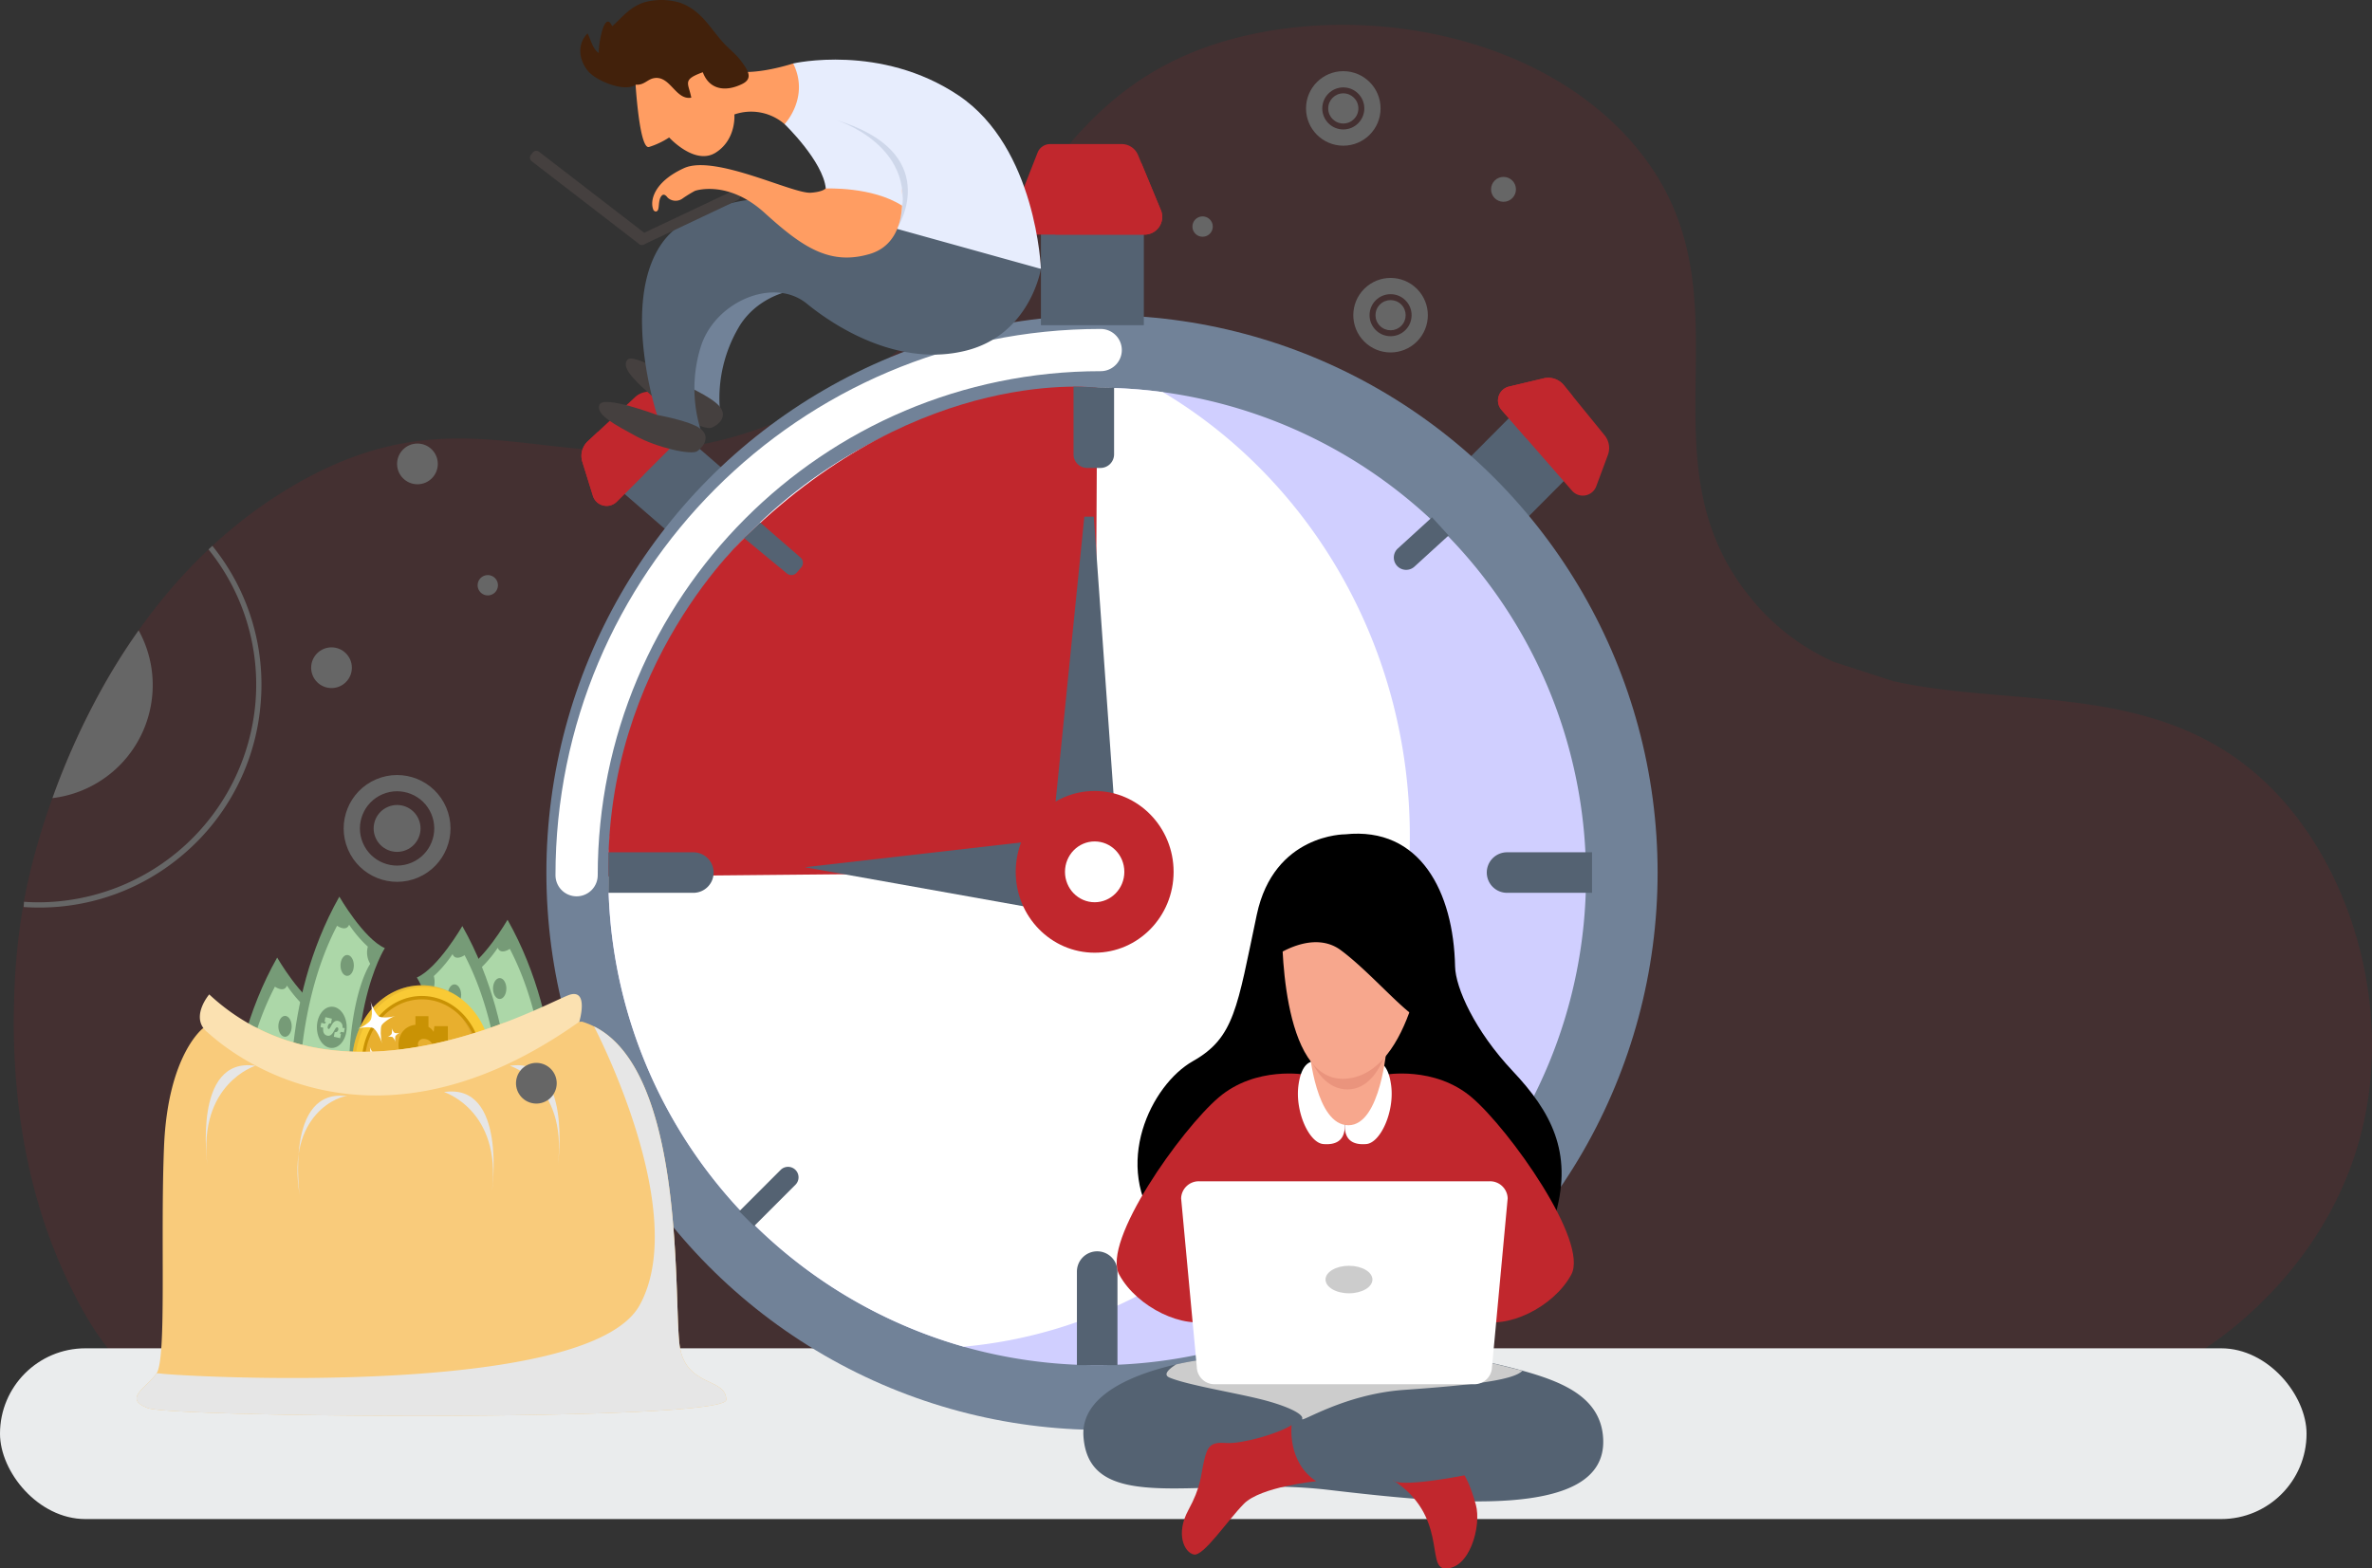 <svg xmlns="http://www.w3.org/2000/svg" width="730.012" height="482.825" viewBox="0 0 730.012 482.825">
  <rect x="0" y="0" width="730.012" height="482.825" fill="#333333" stroke="none"/>
  <defs>
    <style>
      .cls-1 {
        fill: #de1820;
        opacity: 0.1;
      }

      .cls-2 {
        fill: #eaeced;
      }

      .cls-3 {
        fill: #546272;
      }

      .cls-4 {
        fill: #c1272d;
      }

      .cls-5 {
        fill: #718298;
      }

      .cls-6 {
        fill: #d0cfff;
      }

      .cls-7 {
        fill: #fff;
      }

      .cls-8 {
        fill: #6a35c2;
      }

      .cls-21, .cls-9 {
        fill: none;
        stroke-miterlimit: 10;
      }

      .cls-9 {
        stroke: #fff;
        stroke-linecap: round;
        stroke-width: 13px;
      }

      .cls-10 {
        fill: #f9cb7b;
      }

      .cls-11 {
        fill: #e0ad63;
      }

      .cls-12 {
        fill: #acd7a8;
      }

      .cls-13 {
        fill: #769b77;
      }

      .cls-14 {
        fill: #f9ca35;
      }

      .cls-15 {
        fill: #c99204;
      }

      .cls-16 {
        fill: #b78523;
        opacity: 0.2;
      }

      .cls-16, .cls-19, .cls-22 {
        mix-blend-mode: multiply;
      }

      .cls-16, .cls-19, .cls-20, .cls-21, .cls-22 {
        isolation: isolate;
      }

      .cls-17 {
        fill: #e8af2e;
      }

      .cls-18 {
        fill: #fbe1b1;
      }

      .cls-19 {
        fill: #e6e6e6;
      }

      .cls-20 {
        fill: #666;
      }

      .cls-20, .cls-21 {
        mix-blend-mode: screen;
      }

      .cls-21 {
        stroke: #666;
        stroke-width: 5px;
      }

      .cls-22, .cls-25 {
        fill: #ccc;
      }

      .cls-23 {
        fill: #f7a78d;
      }

      .cls-24 {
        fill: #ea947d;
      }

      .cls-26 {
        fill: #45403f;
      }

      .cls-27 {
        fill: #e7edfd;
      }

      .cls-28 {
        fill: #ced7ea;
      }

      .cls-29 {
        fill: #ff9d62;
      }

      .cls-30 {
        fill: #42210b;
      }
    </style>
  </defs>
  <g id="组_267" data-name="组 267" transform="translate(1259.839 -267.858)">
    <path id="路径_1310" data-name="路径 1310" class="cls-1" d="M-695.315,471.706l-.013,0a68.953,68.953,0,0,1-26.027-20.147c-35.277-43.88,3.094-94.487-36-139.615-28.931-33.395-82.237-42.958-122.81-32.131-68.353,18.23-62.7,84.213-136.573,116.341-65.542,28.511-93.734-13.1-152.458,21.056a142.879,142.879,0,0,0-25.255,18.741q-.6.548-1.184,1.109a159.165,159.165,0,0,0-12.414,13.145c-3.252,3.853-6.278,7.787-9.09,11.757a195.229,195.229,0,0,0-11.057,17.522,226.7,226.7,0,0,0-15.475,34.123,213.279,213.279,0,0,0-7.794,26.823q-.131.591-.223,1.031a197.3,197.3,0,0,0-3.782,34.7c-.656,22.727,1.817,53.553,15.046,82.887,5.15,11.412,11.312,22.608,20.283,31.042,15.036,14.144,35.982,18.828,56.02,21.65,34.481,4.859,73.263-2.347,106.371,6.282,35.034,9.136,64.039,12.838,100.771,9.527,83.173-7.5,151.008-31.015,234.215-34.2,79.225-3.032,105.014,14.933,143.239-11.441,8.066-5.564,39.386-28.763,47.679-70.79,6.466-32.759-2.713-68.582-22.233-93.074-21.918-27.5-50.313-32.474-78.7-35.125-.65-.062-1.293-.119-1.94-.181l-3.834-.339c-4.06-.346-8.108-.676-12.132-1.042-.68-.065-1.358-.126-2.037-.19-7.283-.7-14.463-1.558-21.421-2.935-.5-.1-1-.2-1.493-.308-.534-.109-1.064-.226-1.594-.345h0Z" transform="translate(-0.033 -0.06)"/>
    <rect id="矩形_64" data-name="矩形 64" class="cls-2" width="709.871" height="52.564" rx="26.282" transform="translate(-1259.839 682.913)"/>
    <g id="组_238" data-name="组 238" transform="translate(-1091.681 312.207)">
      <g id="组_236" data-name="组 236" transform="translate(10.784 76.242)">
        <rect id="矩形_65" data-name="矩形 65" class="cls-3" width="25.636" height="21.773" transform="matrix(0.655, -0.755, 0.755, 0.655, 10.918, 29.414)"/>
        <path id="路径_1311" data-name="路径 1311" class="cls-4" d="M-1045.3,399.907l-15.045,15.045-8.292,8.292a4.413,4.413,0,0,1-7.333-1.813l-3.251-10.46a6.181,6.181,0,0,1,1.682-6.344l3.147-2.936,11.4-10.641a6.172,6.172,0,0,1,5.961-1.41l9.859,2.916A4.412,4.412,0,0,1-1045.3,399.907Z" transform="translate(1079.502 -389.389)"/>
        <path id="路径_1312" data-name="路径 1312" class="cls-4" d="M-1060.348,415.048l-8.292,8.292a4.413,4.413,0,0,1-7.333-1.813l-3.251-10.46a6.181,6.181,0,0,1,1.682-6.344l3.147-2.936C-1070.3,405.644-1064.569,411.057-1060.348,415.048Z" transform="translate(1079.502 -389.485)"/>
      </g>
      <g id="组_237" data-name="组 237" transform="translate(283.029 71.949)">
        <rect id="矩形_66" data-name="矩形 66" class="cls-3" width="25.636" height="21.773" transform="translate(15.355 10.251) rotate(44.848)"/>
        <path id="路径_1313" data-name="路径 1313" class="cls-4" d="M-772.436,419.823l-13.987-16.032-7.71-8.836a4.413,4.413,0,0,1,2.306-7.193l10.657-2.533a6.181,6.181,0,0,1,6.214,2.109l2.716,3.34,9.842,12.1a6.172,6.172,0,0,1,1,6.042l-3.58,9.638A4.411,4.411,0,0,1-772.436,419.823Z" transform="translate(805.06 -385.062)"/>
        <path id="路径_1314" data-name="路径 1314" class="cls-4" d="M-786.423,403.791l-7.71-8.836a4.413,4.413,0,0,1,2.306-7.193l10.657-2.533a6.181,6.181,0,0,1,6.214,2.109l2.716,3.34C-776.365,394.5-782.155,399.851-786.423,403.791Z" transform="translate(805.06 -385.062)"/>
      </g>
      <ellipse id="椭圆_19" data-name="椭圆 19" class="cls-5" cx="170.995" cy="171.577" rx="170.995" ry="171.577" transform="translate(0 52.675)"/>
      <path id="路径_1315" data-name="路径 1315" class="cls-6" d="M-770.264,538.586A150.443,150.443,0,0,1-920.705,689.027a150.425,150.425,0,0,1-41.1-5.685,150.5,150.5,0,0,1-109.342-144.756A150.441,150.441,0,0,1-920.705,388.145a151.3,151.3,0,0,1,20.206,1.349A150.467,150.467,0,0,1-770.264,538.586Z" transform="translate(1090.222 -313.137)"/>
      <path id="路径_1316" data-name="路径 1316" class="cls-7" d="M-824.482,526.414c0,82.37-60.38,149.972-137.323,156.928a150.5,150.5,0,0,1-109.342-144.756A150.441,150.441,0,0,1-920.705,388.145a151.3,151.3,0,0,1,20.206,1.349C-855.094,416.606-824.482,467.767-824.482,526.414Z" transform="translate(1090.222 -313.137)"/>
      <path id="路径_1317" data-name="路径 1317" class="cls-4" d="M-1071.147,538.583l149.663-1.417.779-149.024s-53.784-7.177-107.8,45.505C-1028.506,433.648-1072.251,472.89-1071.147,538.583Z" transform="translate(1090.222 -313.135)"/>
      <path id="路径_1318" data-name="路径 1318" class="cls-3" d="M-918.587,412.837h-4.094a4.193,4.193,0,0,1-4.192-4.193v-20.83l12.479.328v20.5A4.193,4.193,0,0,1-918.587,412.837Z" transform="translate(1089.107 -313.135)"/>
      <path id="矩形_67" data-name="矩形 67" class="cls-3" d="M0,0H7.576a0,0,0,0,1,0,0V14.233a3.788,3.788,0,0,1-3.788,3.788h0A3.788,3.788,0,0,1,0,14.233V0A0,0,0,0,1,0,0Z" transform="translate(272.559 114.892) rotate(47.616)"/>
      <path id="矩形_68" data-name="矩形 68" class="cls-8" d="M0,0H7.576a0,0,0,0,1,0,0V23.03a3.788,3.788,0,0,1-3.788,3.788h0A3.788,3.788,0,0,1,0,23.03V0A0,0,0,0,1,0,0Z" transform="translate(281.079 331.788) rotate(135)"/>
      <path id="矩形_69" data-name="矩形 69" class="cls-3" d="M0,0H12.479a0,0,0,0,1,0,0V26.154a6.24,6.24,0,0,1-6.24,6.24h0A6.24,6.24,0,0,1,0,26.154V0A0,0,0,0,1,0,0Z" transform="translate(321.811 218.013) rotate(90)"/>
      <path id="矩形_70" data-name="矩形 70" class="cls-3" d="M0,0H12.479a0,0,0,0,1,0,0V26.154a6.24,6.24,0,0,1-6.24,6.24h0A6.24,6.24,0,0,1,0,26.154V0A0,0,0,0,1,0,0Z" transform="translate(19.075 230.492) rotate(-90)"/>
      <path id="路径_1319" data-name="路径 1319" class="cls-3" d="M-1011.473,443.79l-1.388,1.6a2.168,2.168,0,0,1-3.06.216l-13.113-10.828,4.923-4.829,12.422,10.78A2.17,2.17,0,0,1-1011.473,443.79Z" transform="translate(1089.896 -313.461)"/>
      <path id="矩形_71" data-name="矩形 71" class="cls-3" d="M0,0H6.457a0,0,0,0,1,0,0V18.015a3.229,3.229,0,0,1-3.229,3.229h0A3.229,3.229,0,0,1,0,18.015V0A0,0,0,0,1,0,0Z" transform="translate(63.918 333.093) rotate(-135)"/>
      <path id="矩形_72" data-name="矩形 72" class="cls-3" d="M0,0H12.479a0,0,0,0,1,0,0V28.8a6.24,6.24,0,0,1-6.24,6.24h0A6.24,6.24,0,0,1,0,28.8V0A0,0,0,0,1,0,0Z" transform="translate(175.755 375.89) rotate(-180)"/>
      <rect id="矩形_73" data-name="矩形 73" class="cls-3" width="31.67" height="31.67" transform="translate(152.203 24.088)"/>
      <path id="路径_1320" data-name="路径 1320" class="cls-4" d="M-905.177,340.431h-36.693a4.178,4.178,0,0,1-3.89-5.7l7.668-19.528a4.175,4.175,0,0,1,3.887-2.648h21.994a5.448,5.448,0,0,1,5.038,3.366l1.023,2.467,6.011,14.508A5.451,5.451,0,0,1-905.177,340.431Z" transform="translate(1089.255 -312.553)"/>
      <path id="路径_1321" data-name="路径 1321" class="cls-4" d="M-905.073,340.476h-27.515c10.695-6.007,20.735-15.81,26.541-22.045l6.011,14.508A5.451,5.451,0,0,1-905.073,340.476Z" transform="translate(1089.151 -312.598)"/>
      <path id="路径_1322" data-name="路径 1322" class="cls-9" d="M-1081,538.118c0-89.282,72.217-161.66,161.3-161.66" transform="translate(1090.298 -313.047)"/>
      <path id="路径_1323" data-name="路径 1323" class="cls-3" d="M-932.432,515.843l8.834-87.692h2.921l6.24,87.692Z" transform="translate(1089.15 -313.447)"/>
      <path id="路径_1324" data-name="路径 1324" class="cls-3" d="M-940.927,528.9l-69.3,7.934,69.3,12.379Z" transform="translate(1089.751 -314.226)"/>
      <ellipse id="椭圆_20" data-name="椭圆 20" class="cls-4" cx="24.295" cy="24.893" rx="24.295" ry="24.893" transform="translate(144.443 199.14)"/>
      <ellipse id="椭圆_21" data-name="椭圆 21" class="cls-7" cx="9.135" cy="9.36" rx="9.135" ry="9.36" transform="translate(159.603 214.672)"/>
    </g>
    <g id="组_257" data-name="组 257" transform="translate(-1217.797 543.879)">
      <g id="组_239" data-name="组 239" transform="translate(19.295 43.727)">
        <path id="路径_1325" data-name="路径 1325" class="cls-10" d="M-1087.292,591.933l-7.845,9.2s-92.164.969-92.744.969-10.144-10.344-10.144-10.344S-1099.445,587.908-1087.292,591.933Z" transform="translate(1198.024 -590.096)"/>
        <path id="路径_1326" data-name="路径 1326" class="cls-11" d="M-1088.718,599.566s-80.281,29.419-102.888,6.466l-.869-5.5s97.092-3.556,97.961-3.556S-1088.718,599.566-1088.718,599.566Z" transform="translate(1197.981 -590.15)"/>
      </g>
      <g id="组_249" data-name="组 249" transform="translate(28.28)">
        <g id="组_240" data-name="组 240" transform="translate(19.267 43.168)">
          <path id="路径_1327" data-name="路径 1327" class="cls-12" d="M-1130.439,613.8s-11.842,3.83-16.578,2.905c0,0,4.736,10.567,22.734,18.1C-1124.283,634.8-1130.322,624.5-1130.439,613.8Z" transform="translate(1169.379 -589.721)"/>
          <path id="路径_1328" data-name="路径 1328" class="cls-13" d="M-1137.246,616.445c1.3,3.282,5.267,3.3,5.267,3.3,1.243,2.18,2.486,7.528,2.486,7.528a7.784,7.784,0,0,0-2.016,1.8c-2.2-1.111-9.031-4.806-11.759-9.04-1.26-1.957-2.229-2.262-2.946-1.9.092.148.2.308.31.477.02.03.039.063.061.092.1.154.213.314.331.481.019.027.036.054.057.079.285.4.613.841.992,1.315l.028.035c.181.225.373.457.575.7.019.022.036.044.055.064a46.393,46.393,0,0,0,12.83,10.183l0-.006c1.464.82,3.048,1.627,4.765,2.41l.143.066q.869.393,1.783.777s-6.039-10.3-6.156-21l-.036.013a.049.049,0,0,0-.017,0c-.022.007-.048.014-.084.027h0c-1.335.423-12,3.726-16.438,2.861C-1145.99,618.892-1139.923,617.279-1137.246,616.445Z" transform="translate(1169.379 -589.721)"/>
          <path id="路径_1329" data-name="路径 1329" class="cls-13" d="M-1169.553,589.732l23.089-.2s-7.993,15.652,3.021,30.313C-1143.443,619.846-1167.955,620.043-1169.553,589.732Z" transform="translate(1169.553 -589.533)"/>
          <path id="路径_1330" data-name="路径 1330" class="cls-12" d="M-1151.3,596.882c-2.131-1.452-2.6-4.755-2.6-4.755-2.367.4-10.3-.133-10.3-.133-.59,3.962-2.959,4.1-2.959,4.1,1.6,10.109,7.666,16.883,13.113,21.059a27.64,27.64,0,0,0,8.543,2.556C-1152.838,603.74-1151.3,596.882-1151.3,596.882Z" transform="translate(1169.535 -589.552)"/>
          <path id="路径_1331" data-name="路径 1331" class="cls-13" d="M-1157.305,600.824a2.88,2.88,0,0,1-2.783,2.972,2.881,2.881,0,0,1-2.781-2.972,2.882,2.882,0,0,1,2.781-2.973A2.881,2.881,0,0,1-1157.305,600.824Z" transform="translate(1169.501 -589.597)"/>
          <path id="路径_1332" data-name="路径 1332" class="cls-13" d="M-1145.587,619.492a11.689,11.689,0,0,0-5.578-5.342s-7.765-2.379-1.459,3.773a27.687,27.687,0,0,0,7.208,1.951C-1145.475,619.744-1145.529,619.62-1145.587,619.492Z" transform="translate(1169.441 -589.72)"/>
        </g>
        <g id="组_242" data-name="组 242" transform="translate(0 18.751)">
          <path id="路径_1333" data-name="路径 1333" class="cls-13" d="M-1188.58,634.214s-4.143-36.073,14.591-69.288c0,0,7.495,12.977,14,15.838,0,0-14.394,22.434-5.916,69.068C-1165.9,649.832-1181.184,642.9-1188.58,634.214Z" transform="translate(1188.97 -564.926)"/>
          <path id="路径_1334" data-name="路径 1334" class="cls-12" d="M-1182.645,636.316s1.922-8.084-3.7-10.064c0,0-.591-28.87,11.684-52.3,0,0,2.809,1.98,3.7-.329a38.357,38.357,0,0,0,5.769,6.763,6.728,6.728,0,0,0,.739,5.28s-9.465,13.2-5.768,53.286c0,0-4.584-1.32-5.62,2.805C-1175.842,641.76-1180.723,638.79-1182.645,636.316Z" transform="translate(1188.949 -564.993)"/>
          <path id="路径_1335" data-name="路径 1335" class="cls-13" d="M-1173.724,628.021c0,2.688-1.39,4.866-3.107,4.866s-3.106-2.178-3.106-4.866,1.39-4.867,3.106-4.867S-1173.724,625.332-1173.724,628.021Z" transform="translate(1188.9 -565.376)"/>
          <path id="路径_1336" data-name="路径 1336" class="cls-13" d="M-1171.658,605.415c0,3.509-2.051,6.352-4.584,6.352s-4.584-2.843-4.584-6.352,2.051-6.352,4.584-6.352S-1171.658,601.907-1171.658,605.415Z" transform="translate(1188.907 -565.19)"/>
          <path id="路径_1337" data-name="路径 1337" class="cls-13" d="M-1169.4,586.236c0,1.777-.918,3.217-2.054,3.217s-2.053-1.44-2.053-3.217.919-3.217,2.053-3.217S-1169.4,584.459-1169.4,586.236Z" transform="translate(1188.85 -565.066)"/>
          <g id="组_241" data-name="组 241" transform="translate(9.184 37.11)">
            <path id="路径_1338" data-name="路径 1338" class="cls-12" d="M-1172.5,607.027l-.865-.2a1.107,1.107,0,0,1-.5.425l.453.182-.249,1.355-1.949-.448.264-1.43a.9.9,0,0,0,1.114-.818c.043-.232-.041-.58-.323-.646-.816-.187-1.211,2.984-3.066,2.558-1.215-.281-1.393-1.481-1.231-2.442l-.858-.2.242-1.311,1.091.251a2.566,2.566,0,0,1,.4-.411l-.479-.218.251-1.355,2.005.462-.269,1.458c-.667-.154-.925.59-1.008.94-.049.268-.058.693.283.772.617.141,1.066-2.9,2.93-2.473a1.792,1.792,0,0,1,1.318,2.073l.7.162Z" transform="translate(1179.714 -602.325)"/>
          </g>
        </g>
        <g id="组_244" data-name="组 244" transform="translate(19.128)">
          <path id="路径_1339" data-name="路径 1339" class="cls-13" d="M-1169.3,615.318s-4.142-36.074,14.592-69.289c0,0,7.495,12.977,14,15.838,0,0-14.395,22.435-5.916,69.069C-1146.625,630.936-1161.907,624.008-1169.3,615.318Z" transform="translate(1169.693 -546.029)"/>
          <path id="路径_1340" data-name="路径 1340" class="cls-12" d="M-1163.368,617.42s1.923-8.085-3.7-10.065c0,0-.592-28.87,11.684-52.3,0,0,2.81,1.98,3.7-.329a38.3,38.3,0,0,0,5.768,6.763,6.726,6.726,0,0,0,.74,5.28s-9.466,13.2-5.769,53.287c0,0-4.584-1.321-5.62,2.8C-1156.565,622.863-1161.445,619.893-1163.368,617.42Z" transform="translate(1169.672 -546.096)"/>
          <path id="路径_1341" data-name="路径 1341" class="cls-13" d="M-1154.448,609.124c0,2.688-1.39,4.866-3.106,4.866s-3.106-2.178-3.106-4.866,1.389-4.867,3.106-4.867S-1154.448,606.436-1154.448,609.124Z" transform="translate(1169.623 -546.479)"/>
          <path id="路径_1342" data-name="路径 1342" class="cls-13" d="M-1152.38,586.519c0,3.509-2.052,6.352-4.585,6.352s-4.584-2.843-4.584-6.352,2.052-6.352,4.584-6.352S-1152.38,583.01-1152.38,586.519Z" transform="translate(1169.63 -546.293)"/>
          <path id="路径_1343" data-name="路径 1343" class="cls-13" d="M-1150.123,567.339c0,1.778-.918,3.217-2.053,3.217s-2.053-1.439-2.053-3.217.918-3.217,2.053-3.217S-1150.123,565.563-1150.123,567.339Z" transform="translate(1169.573 -546.169)"/>
          <g id="组_243" data-name="组 243" transform="translate(9.184 37.11)">
            <path id="路径_1344" data-name="路径 1344" class="cls-12" d="M-1153.22,588.13l-.865-.2a1.12,1.12,0,0,1-.5.426l.452.181-.25,1.355-1.949-.448.265-1.429a.9.9,0,0,0,1.113-.819c.044-.232-.04-.58-.323-.646-.816-.188-1.21,2.984-3.067,2.558-1.214-.281-1.393-1.481-1.231-2.442l-.858-.2.243-1.311,1.089.251a2.7,2.7,0,0,1,.4-.411l-.479-.217.252-1.356,2,.462-.269,1.458c-.667-.153-.925.591-1.007.94-.05.269-.06.693.283.772.616.142,1.065-2.9,2.929-2.473a1.793,1.793,0,0,1,1.318,2.074l.7.162Z" transform="translate(1160.437 -583.428)"/>
          </g>
        </g>
        <g id="组_246" data-name="组 246" transform="translate(71.877 7.113)">
          <path id="路径_1345" data-name="路径 1345" class="cls-13" d="M-1087.94,622.485s4.143-36.073-14.591-69.288c0,0-7.495,12.977-14,15.838,0,0,14.394,22.434,5.916,69.068C-1110.617,638.1-1095.336,631.174-1087.94,622.485Z" transform="translate(1116.533 -553.197)"/>
          <path id="路径_1346" data-name="路径 1346" class="cls-12" d="M-1093.82,624.587s-1.922-8.084,3.7-10.064c0,0,.592-28.87-11.684-52.3,0,0-2.809,1.98-3.7-.329a38.352,38.352,0,0,1-5.769,6.763,6.729,6.729,0,0,1-.739,5.28s9.465,13.2,5.768,53.286c0,0,4.584-1.32,5.62,2.805C-1100.623,630.031-1095.742,627.061-1093.82,624.587Z" transform="translate(1116.498 -553.264)"/>
          <path id="路径_1347" data-name="路径 1347" class="cls-13" d="M-1102.618,616.292c0,2.688,1.39,4.866,3.107,4.866s3.106-2.178,3.106-4.866-1.39-4.867-3.106-4.867S-1102.618,613.6-1102.618,616.292Z" transform="translate(1116.426 -553.647)"/>
          <path id="路径_1348" data-name="路径 1348" class="cls-13" d="M-1104.707,593.685c0,3.509,2.052,6.352,4.584,6.352s4.584-2.843,4.584-6.352-2.051-6.352-4.584-6.352S-1104.707,590.178-1104.707,593.685Z" transform="translate(1116.442 -553.461)"/>
          <path id="路径_1349" data-name="路径 1349" class="cls-13" d="M-1106.926,574.507c0,1.778.918,3.217,2.054,3.217s2.053-1.439,2.053-3.217-.919-3.217-2.053-3.217S-1106.926,572.73-1106.926,574.507Z" transform="translate(1116.459 -553.337)"/>
          <g id="组_245" data-name="组 245" transform="translate(12.341 37.11)">
            <path id="路径_1350" data-name="路径 1350" class="cls-12" d="M-1104.1,593.99l.7-.162a1.792,1.792,0,0,1,1.318-2.073c1.864-.43,2.313,2.614,2.93,2.473.341-.079.332-.5.283-.772-.082-.348-.341-1.094-1.007-.941l-.27-1.457,2.005-.462.251,1.355-.479.218a2.566,2.566,0,0,1,.4.411l1.091-.251.242,1.311-.857.2c.161.961-.017,2.161-1.233,2.442-1.855.426-2.25-2.746-3.066-2.558-.283.066-.366.414-.323.646a.9.9,0,0,0,1.114.818l.264,1.43-1.949.448-.249-1.355.452-.182a1.107,1.107,0,0,1-.5-.425l-.865.2Z" transform="translate(1104.096 -590.596)"/>
          </g>
        </g>
        <g id="组_248" data-name="组 248" transform="translate(57.965 9.052)">
          <path id="路径_1351" data-name="路径 1351" class="cls-13" d="M-1101.96,624.44s4.143-36.074-14.591-69.288c0,0-7.495,12.977-14,15.837,0,0,14.394,22.435,5.916,69.069C-1124.637,640.057-1109.356,633.13-1101.96,624.44Z" transform="translate(1130.553 -555.152)"/>
          <path id="路径_1352" data-name="路径 1352" class="cls-12" d="M-1107.84,626.542s-1.922-8.084,3.7-10.064c0,0,.592-28.871-11.684-52.3,0,0-2.809,1.98-3.7-.33a38.347,38.347,0,0,1-5.769,6.764,6.726,6.726,0,0,1-.739,5.279s9.465,13.2,5.768,53.287c0,0,4.584-1.32,5.62,2.805C-1114.643,631.986-1109.762,629.015-1107.84,626.542Z" transform="translate(1130.518 -555.219)"/>
          <path id="路径_1353" data-name="路径 1353" class="cls-13" d="M-1116.638,618.246c0,2.689,1.391,4.867,3.107,4.867s3.106-2.178,3.106-4.867-1.39-4.866-3.106-4.866S-1116.638,615.558-1116.638,618.246Z" transform="translate(1130.446 -555.602)"/>
          <path id="路径_1354" data-name="路径 1354" class="cls-13" d="M-1118.727,595.64c0,3.509,2.052,6.352,4.584,6.352s4.584-2.843,4.584-6.352-2.051-6.352-4.584-6.352S-1118.727,592.133-1118.727,595.64Z" transform="translate(1130.462 -555.416)"/>
          <path id="路径_1355" data-name="路径 1355" class="cls-13" d="M-1120.946,576.462c0,1.777.918,3.217,2.054,3.217s2.053-1.44,2.053-3.217-.919-3.217-2.053-3.217S-1120.946,574.685-1120.946,576.462Z" transform="translate(1130.479 -555.292)"/>
          <g id="组_247" data-name="组 247" transform="translate(12.341 37.11)">
            <path id="路径_1356" data-name="路径 1356" class="cls-12" d="M-1118.116,595.945l.7-.162a1.794,1.794,0,0,1,1.318-2.074c1.865-.429,2.313,2.615,2.93,2.474.341-.079.332-.5.283-.772-.082-.349-.341-1.093-1.007-.941l-.27-1.457,2.005-.462.251,1.355-.479.217a2.653,2.653,0,0,1,.4.411l1.09-.25.242,1.311-.857.2c.161.961-.017,2.162-1.232,2.443-1.855.426-2.25-2.746-3.066-2.558-.283.066-.366.414-.323.645a.9.9,0,0,0,1.114.819l.264,1.43-1.949.447-.249-1.354.453-.182a1.112,1.112,0,0,1-.5-.425l-.865.2Z" transform="translate(1118.116 -592.551)"/>
          </g>
        </g>
      </g>
      <g id="组_255" data-name="组 255" transform="translate(66.347 27.281)">
        <path id="路径_1357" data-name="路径 1357" class="cls-14" d="M-1107.711,597.264c.089,13.211-9.44,24-21.285,24.1s-21.518-10.529-21.609-23.741,9.441-24,21.283-24.1S-1107.8,584.051-1107.711,597.264Z" transform="translate(1150.606 -573.522)"/>
        <path id="路径_1358" data-name="路径 1358" class="cls-15" d="M-1110.638,597.314c.076,11.4-8.143,20.7-18.356,20.789s-18.56-9.08-18.637-20.477,8.14-20.7,18.352-20.789S-1110.715,585.917-1110.638,597.314Z" transform="translate(1150.583 -573.548)"/>
        <path id="路径_1359" data-name="路径 1359" class="cls-16" d="M-1149.668,598.151c-.089-13.213,9.441-24.005,21.285-24.105a19.562,19.562,0,0,1,9.273,2.259,19.6,19.6,0,0,0-10.211-2.782c-11.843.1-21.374,10.892-21.283,24.1.066,9.515,5.1,17.688,12.337,21.484C-1145,615.119-1149.606,607.245-1149.668,598.151Z" transform="translate(1150.606 -573.522)"/>
        <path id="路径_1360" data-name="路径 1360" class="cls-17" d="M-1111.558,597.331c.073,10.826-7.734,19.666-17.437,19.748s-17.631-8.627-17.7-19.45,7.733-19.67,17.436-19.749S-1111.63,586.506-1111.558,597.331Z" transform="translate(1150.576 -573.556)"/>
        <path id="路径_1361" data-name="路径 1361" class="cls-16" d="M-1114.231,605.943c-3.524,7.865-11,12.064-18.4,11.1,7.763,2.069,16.064-2,19.784-10.3,3.688-8.231,1.7-17.961-4.309-23.67A22.138,22.138,0,0,1-1114.231,605.943Z" transform="translate(1150.467 -573.596)"/>
        <g id="组_250" data-name="组 250" transform="translate(13.528 9.517)">
          <path id="路径_1362" data-name="路径 1362" class="cls-15" d="M-1127.026,583.113v3.3a3.789,3.789,0,0,1,1.593,1.557l.224-1.777h4.15v7.418h-4.374c0-2.22-1.365-3.52-3.155-3.52a1.657,1.657,0,0,0-1.677,1.616c0,3.109,9.576,2.411,9.576,9.48,0,4.626-3.411,6.083-6.337,6.15V610.6h-4.008v-4.155a8.254,8.254,0,0,1-1.479-1.173l-.312,1.9h-4.149v-7.639h4.46c0,2.534,2.36,2.978,3.439,3.04.824,0,2.074-.253,2.074-1.551,0-2.347-9.235-1.935-9.235-9.034,0-4.218,2.841-6.025,5.2-6.215v-2.663Z" transform="translate(1136.972 -583.113)"/>
        </g>
        <g id="组_254" data-name="组 254" transform="translate(1.577 4.9)">
          <g id="组_251" data-name="组 251">
            <path id="路径_1363" data-name="路径 1363" class="cls-7" d="M-1141.4,591.484c-.491-1.8-.524-4.775-.156-5.55.362-.755,2.6-2.4,4.215-2.942-1.611.544-4.175.646-4.971.17-.838-.5-2.151-2.9-2.643-4.7.5,1.842.587,4.641.1,5.663-.5,1.05-2.587,2.3-4.158,2.828,1.61-.547,4.182-.642,4.971-.171S-1141.894,589.686-1141.4,591.484Z" transform="translate(1149.016 -578.46)"/>
          </g>
          <g id="组_252" data-name="组 252" transform="translate(9.075 8.072)">
            <path id="路径_1364" data-name="路径 1364" class="cls-7" d="M-1137.16,591.23a4.389,4.389,0,0,1-.055-1.973,3.535,3.535,0,0,1,1.5-1.05,2.976,2.976,0,0,1-1.77.063,3.7,3.7,0,0,1-.94-1.675,3.944,3.944,0,0,1,.036,2.015,2.98,2.98,0,0,1-1.482,1.008,2.99,2.99,0,0,1,1.77-.062A3.755,3.755,0,0,1-1137.16,591.23Z" transform="translate(1139.87 -586.595)"/>
          </g>
          <g id="组_253" data-name="组 253" transform="translate(1.756 13.762)">
            <path id="路径_1365" data-name="路径 1365" class="cls-7" d="M-1143.484,598.762a6.032,6.032,0,0,1-.075-2.741,4.88,4.88,0,0,1,2.08-1.456,4.141,4.141,0,0,1-2.455.084,5.1,5.1,0,0,1-1.3-2.321,5.445,5.445,0,0,1,.051,2.8,4.149,4.149,0,0,1-2.057,1.4,4.11,4.11,0,0,1,2.457-.086A5.218,5.218,0,0,1-1143.484,598.762Z" transform="translate(1147.246 -592.329)"/>
          </g>
        </g>
      </g>
      <g id="组_256" data-name="组 256" transform="translate(0 29.968)">
        <path id="路径_1366" data-name="路径 1366" class="cls-10" d="M-1036.006,701.2c0,6.789-170.128,5.5-177.953,2.587s-.58-6.142,2.608-10.669a.412.412,0,0,0,.03-.045c3.144-4.72,1.133-41.429,2.289-69.785,1.159-28.449,12.1-36.531,12.1-36.531l16-.265c26.137,13.65,56.557,6.181,76.375-1.27l23.317-.388.89-.017a23.068,23.068,0,0,1,3.649,1.455v0c29,14.515,24.265,87.582,26.494,99.084C-1047.889,697.326-1036.006,694.416-1036.006,701.2Z" transform="translate(1217.47 -576.297)"/>
        <path id="路径_1367" data-name="路径 1367" class="cls-18" d="M-1081.067,584.755a.1.1,0,0,0-.021.017c-67.807,48.144-112.31,4.985-114.46,3.216a6.865,6.865,0,0,1-1.229-1.293c-3.22-4.467,1.809-10.345,1.809-10.345a64.887,64.887,0,0,0,14.19,10.081c26.137,13.65,56.557,6.181,76.375-1.27,11.161-4.2,18.957-8.4,20.729-8.81C-1078.168,575.056-1081.067,584.755-1081.067,584.755Z" transform="translate(1217.318 -576.23)"/>
        <path id="路径_1368" data-name="路径 1368" class="cls-19" d="M-1180.753,598.5s-17.679,5.5-14.781,30.389C-1195.534,628.893-1200.171,595.594-1180.753,598.5Z" transform="translate(1217.304 -576.401)"/>
        <path id="路径_1369" data-name="路径 1369" class="cls-19" d="M-1152.13,607.953c-1.878-.428-19.018,5.191-14.781,30.388C-1166.911,638.341-1171.548,605.042-1152.13,607.953Z" transform="translate(1217.084 -576.474)"/>
        <path id="路径_1370" data-name="路径 1370" class="cls-19" d="M-1101.676,598.5s17.68,5.5,14.782,30.389C-1086.894,628.893-1082.257,595.594-1101.676,598.5Z" transform="translate(1216.575 -576.401)"/>
        <path id="路径_1371" data-name="路径 1371" class="cls-19" d="M-1122.121,606.649s17.679,5.5,14.781,30.389C-1107.34,637.038-1102.7,603.739-1122.121,606.649Z" transform="translate(1216.733 -576.464)"/>
        <path id="路径_1372" data-name="路径 1372" class="cls-19" d="M-1036.006,701.216c0,6.789-170.128,5.5-177.953,2.587s-.58-6.142,2.608-10.669a.412.412,0,0,0,.03-.045,6.294,6.294,0,0,1,1.13.045c6.956.97,131.581,7.76,147.521-21.013,15.891-28.686-13.845-85.48-14.031-85.829,29,14.515,24.265,87.582,26.494,99.084C-1047.889,697.337-1036.006,694.428-1036.006,701.216Z" transform="translate(1217.47 -576.308)"/>
      </g>
    </g>
    <circle id="椭圆_22" data-name="椭圆 22" class="cls-20" cx="3.133" cy="3.133" r="3.133" transform="translate(-893.318 340.196) rotate(-80.783)"/>
    <circle id="椭圆_23" data-name="椭圆 23" class="cls-20" cx="3.133" cy="3.133" r="3.133" transform="translate(-1112.849 444.884)"/>
    <circle id="椭圆_24" data-name="椭圆 24" class="cls-20" cx="3.831" cy="3.831" r="3.831" transform="translate(-800.948 322.316)"/>
    <circle id="椭圆_25" data-name="椭圆 25" class="cls-20" cx="6.266" cy="6.266" r="6.266" transform="translate(-1137.629 404.399)"/>
    <circle id="椭圆_26" data-name="椭圆 26" class="cls-20" cx="6.266" cy="6.266" r="6.266" transform="translate(-1164.08 467.137)"/>
    <circle id="椭圆_27" data-name="椭圆 27" class="cls-20" cx="6.266" cy="6.266" r="6.266" transform="translate(-1102.314 605.959) rotate(-76.613)"/>
    <g id="组_258" data-name="组 258" transform="translate(-844.559 352.197)">
      <circle id="椭圆_28" data-name="椭圆 28" class="cls-20" cx="4.643" cy="4.643" r="4.643" transform="translate(6.12 12.686) rotate(-45)"/>
      <circle id="椭圆_29" data-name="椭圆 29" class="cls-21" cx="8.97" cy="8.97" r="8.97" transform="translate(0 12.686) rotate(-45)"/>
    </g>
    <g id="组_259" data-name="组 259" transform="translate(-1252.559 435.888)">
      <path id="路径_1373" data-name="路径 1373" class="cls-20" d="M-1212.846,483.293a35.02,35.02,0,0,1-30.732,31.764,226.712,226.712,0,0,1,15.475-34.123,195.235,195.235,0,0,1,11.057-17.522A34.845,34.845,0,0,1-1212.846,483.293Z" transform="translate(1252.433 -437.4)"/>
      <path id="路径_1374" data-name="路径 1374" class="cls-20" d="M-1179.588,485.971a68.075,68.075,0,0,1-23.722,46.146,67.994,67.994,0,0,1-44.384,16.429q-2.4,0-4.808-.165l.113-1.613c1.536.107,3.068.159,4.584.159a67.188,67.188,0,0,0,66.607-61.095,66.238,66.238,0,0,0-14.413-47.526q.588-.563,1.184-1.109A67.832,67.832,0,0,1-1179.588,485.971Z" transform="translate(1252.502 -437.197)"/>
    </g>
    <g id="组_260" data-name="组 260" transform="translate(-855.393 292.265)">
      <circle id="椭圆_30" data-name="椭圆 30" class="cls-20" cx="4.643" cy="4.643" r="4.643" transform="translate(4.328 4.328)"/>
      <circle id="椭圆_31" data-name="椭圆 31" class="cls-21" cx="8.97" cy="8.97" r="8.97"/>
    </g>
    <g id="组_261" data-name="组 261" transform="translate(-1155.917 504.59)">
      <circle id="椭圆_32" data-name="椭圆 32" class="cls-20" cx="7.214" cy="7.214" r="7.214" transform="translate(8.842 14.433) rotate(-22.802)"/>
      <circle id="椭圆_33" data-name="椭圆 33" class="cls-21" cx="13.938" cy="13.938" r="13.938" transform="translate(0 10.932) rotate(-23.089)"/>
    </g>
    <g id="组_264" data-name="组 264" transform="translate(-926.426 524.491)">
      <path id="路径_1375" data-name="路径 1375" d="M-843.1,526.69s-21.951-.2-27.225,24.76c-6.049,28.623-6.858,37.848-19.659,45.067s-25.142,32.117-10.208,51.6,69.793,1.985,79.545,9.563,37.528,3.076,42.363-14.435c5.181-18.765-1.524-31.209-13.257-43.663s-17.624-25.7-17.754-32.212C-809.755,544.459-820.017,524.254-843.1,526.69Z" transform="translate(923.699 -526.491)"/>
      <path id="路径_1376" data-name="路径 1376" class="cls-4" d="M-855.295,601.278s-15.288-2.832-26.8,6.984-36.113,44.354-30.608,54.546,20.159,16.985,28.308,13.965,33.894-13.4,33.894-13.4,22.454,6.274,16.345,1.935c-.928-.66-5.1-26.112-5.1-26.112l-4.036-22.034-7.213-7.233Z" transform="translate(923.749 -527.066)"/>
      <path id="路径_1377" data-name="路径 1377" class="cls-4" d="M-830.446,601.278s15.289-2.832,26.8,6.984,36.112,44.354,30.607,54.546-20.159,16.985-28.308,13.965-33.894-13.4-33.894-13.4-6.579,1.7-7.215.755,0-26.424,0-26.424l-.285-20.88,7.5-6.894Z" transform="translate(923.202 -527.066)"/>
      <path id="路径_1378" data-name="路径 1378" class="cls-3" d="M-848.49,729.725c-38.134-4.452-73.5,8.626-75.3-16.381-.973-13.534,17.391-19.7,28.5-22.224a83.886,83.886,0,0,1,8.866-1.557s46.381-3,71.776-1.437a74.393,74.393,0,0,1,11.741,1.437c.723.174,1.447.342,2.168.511,4.118.962,8.192,1.883,12.051,2.966,12.139,3.4,24.32,8.108,24.849,21.152C-762.823,739.249-812.51,733.927-848.49,729.725Z" transform="translate(923.829 -527.737)"/>
      <path id="路径_1379" data-name="路径 1379" class="cls-22" d="M-800.538,690.074c-.338-.055-.683-.112-1.035-.173-2.328-.4-6.966-1.031-12.875-1.775-25.4-1.563-71.776,1.437-71.776,1.437a83.884,83.884,0,0,0-8.866,1.557c-2.588,1.657-4,3.232-1.985,4.065,5.473,2.264,19.439,4.53,27.838,6.607s13.519,4.671,12.952,6.087,12.811-7.6,31.306-8.918,33.5-2.739,36.428-5.852c.022-.022.043-.047.063-.068Z" transform="translate(923.629 -527.737)"/>
      <path id="路径_1380" data-name="路径 1380" class="cls-4" d="M-859.5,709.962s-1.417,11.42,7.573,17.282c0,0-17.057,1.685-22.224,6.922s-12.456,16.279-15.429,15.641-5.663-6.368-1.7-13.659,3.751-10.4,4.814-15.076,2.052-5.945,6.794-5.59S-863.542,712.609-859.5,709.962Z" transform="translate(923.592 -527.909)"/>
      <path id="路径_1381" data-name="路径 1381" class="cls-4" d="M-827.83,727s.374,2.649,22.045-1.439c0,0,1.712,2.539,3.5,9.051s-1.935,20.144-9.674,19.589C-817.465,753.811-811.046,737.887-827.83,727Z" transform="translate(923.086 -528.03)"/>
      <path id="路径_1382" data-name="路径 1382" class="cls-7" d="M-852.312,597.191s-3.775-.685-4.812,7.4,3.3,17.612,7.644,17.99,7.266-1.416,6.51-7.267a58.95,58.95,0,0,0-3.586-12.645C-846.65,602.383-852.312,597.191-852.312,597.191Z" transform="translate(923.314 -527.037)"/>
      <path id="路径_1383" data-name="路径 1383" class="cls-7" d="M-833.277,597.191s3.775-.685,4.814,7.4-3.3,17.612-7.644,17.99-7.266-1.416-6.51-7.267a58.971,58.971,0,0,1,3.585-12.645C-838.939,602.383-833.277,597.191-833.277,597.191Z" transform="translate(923.202 -527.037)"/>
      <path id="路径_1384" data-name="路径 1384" class="cls-23" d="M-853.676,593.828s1.911,22.929,11.961,22.929,11.82-24.416,11.82-24.416Z" transform="translate(923.286 -527)"/>
      <path id="路径_1385" data-name="路径 1385" class="cls-24" d="M-857.1,582.7s2.412,22.931,15.094,22.931,14.915-24.418,14.915-24.418Z" transform="translate(923.313 -526.914)"/>
      <g id="组_262" data-name="组 262" transform="translate(57.888 9.037)">
        <path id="路径_1386" data-name="路径 1386" class="cls-23" d="M-862.2,555.213s-.976,48.567,19.721,46.919,24.592-43.019,24.592-43.019l-44.32-4.643" transform="translate(865.464 -535.744)"/>
        <path id="路径_1387" data-name="路径 1387" d="M-822.814,549.182c-.284,0,.845-1.351,2.355-3.065a139.047,139.047,0,0,1-9.456-10.519c-6.014.017-11.583.186-12.149.052-.755-.181-11.89,3.968-14.721,5.954s-8.494,5.955-8.682,6.676.933,16.078.933,16.078,11.639-8.423,20.393-1.933c11.084,8.216,24.636,25.576,26.965,20.9C-808.75,566.408-822.058,549.182-822.814,549.182Z" transform="translate(865.49 -535.598)"/>
      </g>
      <g id="组_263" data-name="组 263" transform="translate(30.093 107.004)">
        <path id="路径_1388" data-name="路径 1388" class="cls-7" d="M-797.826,691.546a5.437,5.437,0,0,1-5.6,5.257h-79.647a5.437,5.437,0,0,1-5.6-5.257l-4.829-51.962a5.436,5.436,0,0,1,5.6-5.256H-798.6a5.436,5.436,0,0,1,5.6,5.256Z" transform="translate(893.501 -634.328)"/>
      </g>
    </g>
    <ellipse id="椭圆_34" data-name="椭圆 34" class="cls-25" cx="7.215" cy="4.235" rx="7.215" ry="4.235" transform="translate(-851.889 657.51)"/>
    <g id="组_266" data-name="组 266" transform="translate(-1096.737 267.858)">
      <g id="组_265" data-name="组 265" transform="translate(29.471 59.684)">
        <path id="路径_1389" data-name="路径 1389" class="cls-5" d="M-995.965,363.495a81.177,81.177,0,0,0,5.861,6.8c4.741-10.94,9.3-21.956,13.828-32.988-17.89-10.021-45.737-13.672-58.744-2.137-16.735,14.837-13.687,51.135-13.687,51.135l12,7.522a43.169,43.169,0,0,1,5.8-24.659C-1023.59,356.471-1004.063,352.938-995.965,363.495Z" transform="translate(1065.635 -328.007)"/>
        <path id="路径_1390" data-name="路径 1390" class="cls-26" d="M-1048.837,386.695s-14.535-9.8-16.5-7.141,3.278,7.158,8.7,12.013,15.125,9.669,17.285,8.82,5.083-3.424,2.486-6.553S-1048.837,386.695-1048.837,386.695Z" transform="translate(1065.765 -328.402)"/>
      </g>
      <path id="路径_1391" data-name="路径 1391" class="cls-27" d="M-1016.489,306.211s32.4,11.544,33.869,31.843c0,0,24.755,18.94,45.023,12.712,0,0-1.367-37.283-25.334-53.375s-50.915-9.855-50.915-9.855Z" transform="translate(1094.856 -268.001)"/>
      <path id="路径_1392" data-name="路径 1392" class="cls-3" d="M-937.939,351.1s-3.244,20.15-22.973,25.144-38.751-6.023-49.078-14.435-28.529-.5-32.714,13.518a43.067,43.067,0,0,0,.046,25.311l-13.426-4.565s-11.354-34.6,1.513-52.863,55.47-17.726,72.027-4.512Z" transform="translate(1095.197 -268.332)"/>
      <path id="路径_1393" data-name="路径 1393" class="cls-26" d="M-1056.188,396.56s-16.418-6.194-17.724-3.161,4.847,6.209,11.25,9.689,16.962,5.935,18.869,4.615,4.159-4.494.907-6.941S-1056.188,396.56-1056.188,396.56Z" transform="translate(1095.301 -268.822)"/>
      <path id="路径_1394" data-name="路径 1394" class="cls-28" d="M-1000.958,304.943s27.5,8.125,19.487,33.049C-981.471,337.992-967.073,314.946-1000.958,304.943Z" transform="translate(1094.735 -268.145)"/>
      <path id="路径_1395" data-name="路径 1395" class="cls-26" d="M-1030.632,328.09a1.38,1.38,0,0,1-.661,1.84l-28.835,13.641a1.384,1.384,0,0,1-1.845-.654l-.2-.415a1.38,1.38,0,0,1,.661-1.84l28.835-13.641a1.385,1.385,0,0,1,1.844.654Z" transform="translate(1095.21 -268.315)"/>
      <path id="路径_1396" data-name="路径 1396" class="cls-26" d="M-1092.676,314.928a1.391,1.391,0,0,0-1.943.265l-.562.733a1.374,1.374,0,0,0,.257,1.933l33.068,25.486a1.39,1.39,0,0,0,1.943-.265l.564-.732a1.377,1.377,0,0,0-.26-1.934Z" transform="translate(1095.466 -268.22)"/>
      <path id="路径_1397" data-name="路径 1397" class="cls-29" d="M-1003.679,325.187s.524,1.991-5.058,2.392-29.578-11.9-39.058-7.555-10.583,10.326-9.335,12.954c0,0,.656.792,1.226.1s.194-2.927,1.035-4.27,1.73-.137,2.1.317a3.626,3.626,0,0,0,4.666.156A39.531,39.531,0,0,1-1044.38,327s10.04-3.542,21.4,6.758,19.867,16.355,32.346,12.691,9.782-20.024,9.782-20.024Z" transform="translate(1095.173 -268.254)"/>
      <path id="路径_1398" data-name="路径 1398" class="cls-27" d="M-1016.489,306.366s11.85,11.4,12.681,19.823c0,0,14.32-.665,23.481,5.29C-980.327,331.478-976.053,307.706-1016.489,306.366Z" transform="translate(1094.856 -268.156)"/>
      <path id="路径_1399" data-name="路径 1399" class="cls-29" d="M-1062.771,293.052s1.185,20.959,4.188,20.168a24.654,24.654,0,0,0,6.208-2.936s7.944,8.733,14.348,4.654,5.726-11.737,5.726-11.737a15.762,15.762,0,0,1,15.454,2.978s7.819-8.214,2.643-18.676c0,0-15.684,5.213-21.6.979s-7.287-5.791-8.176-6.105-15.3-.212-15.3-.212Z" transform="translate(1095.213 -267.969)"/>
      <path id="路径_1400" data-name="路径 1400" class="cls-30" d="M-1062.729,293.914c-3.439,2.455-12.12-1.119-14.648-4.077-2.919-3.416-3.573-8.349-.234-11.695.956,1.862,1.667,5.018,3.479,6.032-.281-1.678,1.579-13.76,4.1-8.225,3.274-2.945,5.548-6.057,10.027-7.417a19.787,19.787,0,0,1,10.959.205c6.338,2.351,8.87,7.348,13,12.035,1.773,2.01,4,3.622,5.637,5.821,2.084,2.8,3.883,5.386.41,7.1-5.221,2.577-10.176,1.75-12.146-3.6-6.455,2.343-4.423,3.246-3.55,7.827-4.827.854-6.452-6.872-11.464-6.008C-1059.2,292.26-1060.217,294.134-1062.729,293.914Z" transform="translate(1095.345 -267.858)"/>
    </g>
  </g>
</svg>
